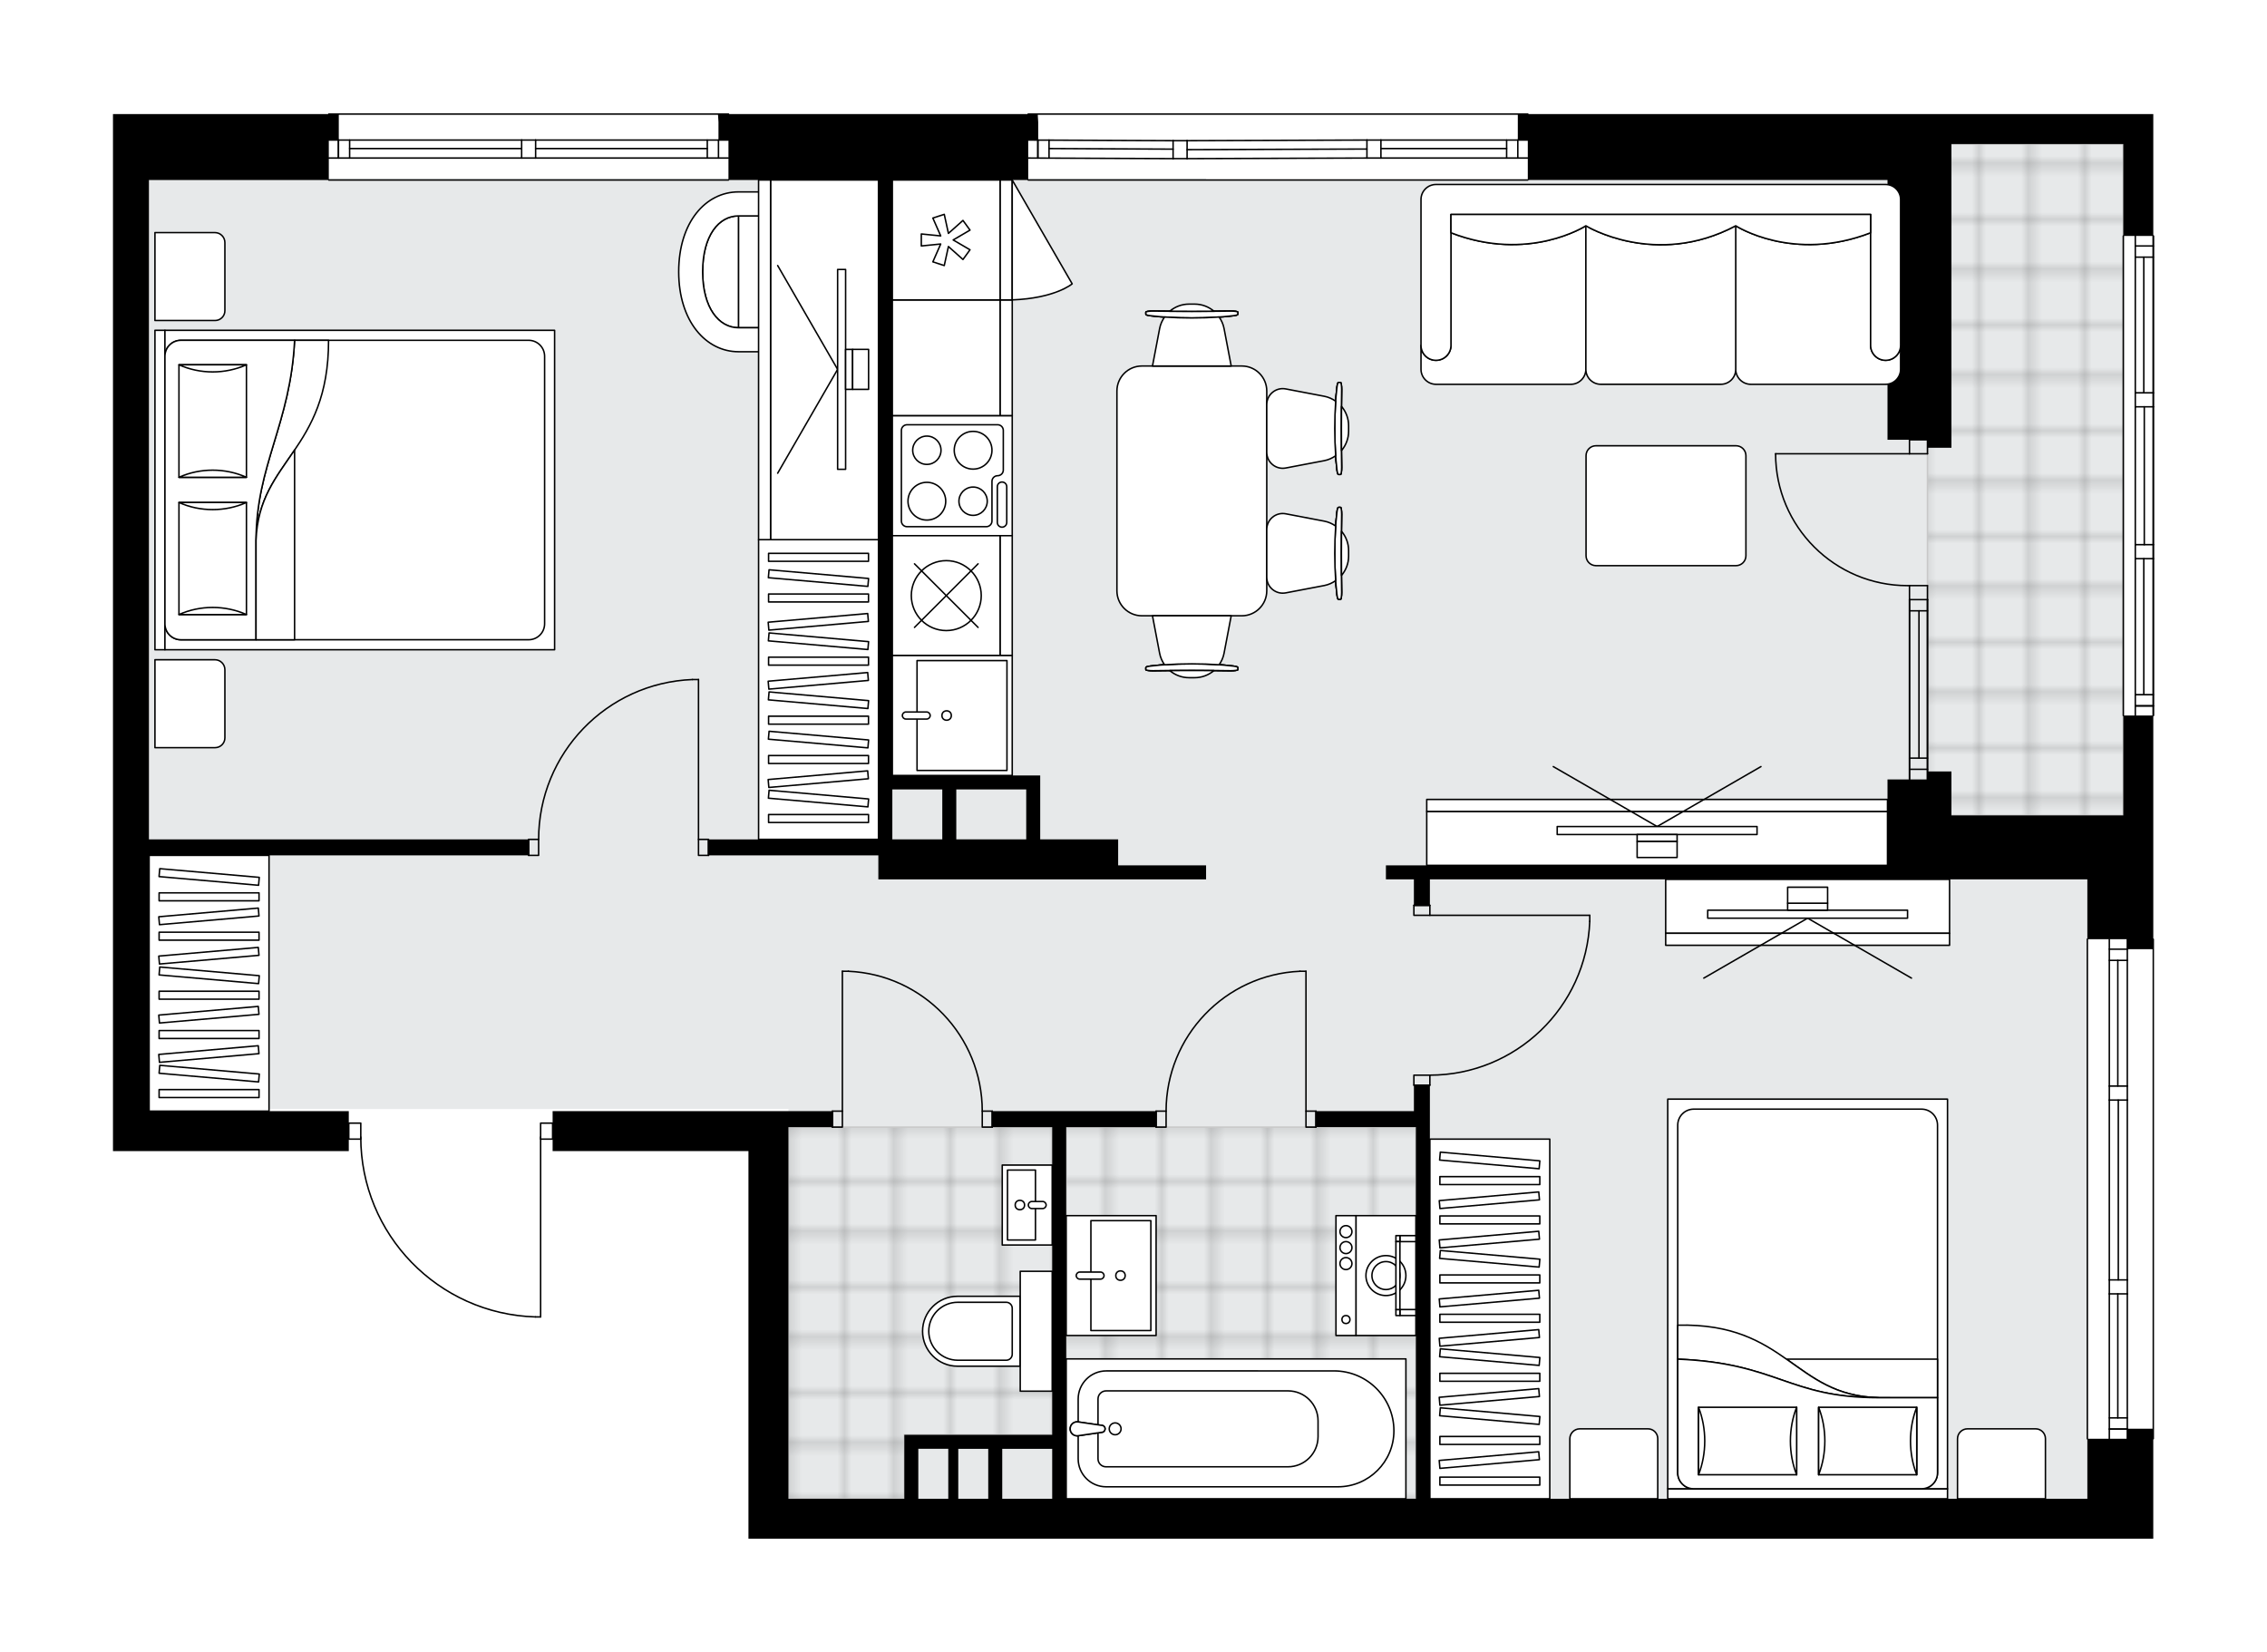 <svg xmlns="http://www.w3.org/2000/svg" xmlns:xlink="http://www.w3.org/1999/xlink" height="1457.65px" id="Layer_1" style="enable-background:new 0 0 2000 1457.65;" version="1.1" viewBox="0 0 2000 1457.65" width="2000px" x="0px" y="0px" xml:space="preserve">
<style type="text/css">
	.st0{fill:none;}
	.st1{opacity:0.25;fill:none;stroke:#070606;stroke-width:0.4;stroke-miterlimit:10;}
	.st2{fill:#FFFFFF;}
	.st3{fill:#E7E9EA;}
	.st4{fill:url(#SVGID_1_);stroke:#C8C8C8;stroke-width:1.3;stroke-miterlimit:10;}
	
		.st5{fill:url(#SVGID_00000151534898304738095960000010035778370172516764_);stroke:#C8C8C8;stroke-width:1.3;stroke-miterlimit:10;}
	
		.st6{fill:url(#SVGID_00000115514619232144875640000002473269477299847853_);stroke:#C8C8C8;stroke-width:1.3;stroke-miterlimit:10;}
	.st7{fill:none;stroke:#000000;stroke-width:1.3;stroke-linecap:round;stroke-linejoin:round;stroke-miterlimit:10;}
	.st8{fill:#FFFFFF;stroke:#000000;stroke-width:1.3;stroke-linecap:round;stroke-linejoin:round;stroke-miterlimit:10;}
	.st9{fill:none;stroke:#000000;stroke-width:1.3;stroke-linecap:round;stroke-linejoin:round;}
	.st10{fill:none;stroke:#000000;stroke-width:1.3;stroke-linecap:round;stroke-linejoin:round;stroke-dasharray:9.911,9.911;}
	.st11{fill:none;stroke:#000000;stroke-width:1.3;stroke-linecap:round;stroke-linejoin:round;stroke-dasharray:10.08,10.08;}
	.st12{font-family:'Arial-BoldMT';}
	.st13{font-size:92.402px;}
	.st14{font-size:78.187px;}
	.st15{font-family:'ArialMT';}
	.st16{font-size:40px;}
</style>
<pattern height="14.57" id="New_Pattern_Swatch_2" patternUnits="userSpaceOnUse" style="overflow:visible;" viewBox="7.49 -22.06 14.57 14.57" width="14.57" x="0.26" y="-270.69">
	<g>
		<rect class="st0" height="14.57" width="14.57" x="7.49" y="-22.06" />
		<g>
			<rect class="st1" height="7.29" width="7.29" x="14.77" y="-7.49" />
		</g>
		<g>
			<rect class="st1" height="7.29" width="7.29" x="0.2" y="-7.49" />
		</g>
		<g>
			<rect class="st1" height="7.29" width="7.29" x="22.06" y="-14.77" />
		</g>
		<g>
			<rect class="st1" height="7.29" width="7.29" x="7.49" y="-14.77" />
			<rect class="st1" height="7.29" width="7.29" x="14.77" y="-22.06" />
		</g>
		<g>
			<rect class="st1" height="7.29" width="7.29" x="0.2" y="-22.06" />
		</g>
		<g>
			<rect class="st1" height="7.29" width="7.29" x="22.06" y="-29.35" />
		</g>
		<g>
			<rect class="st1" height="7.29" width="7.29" x="7.49" y="-29.35" />
		</g>
	</g>
</pattern>
<path class="st2" d="M1900.33,208.19v138.39v12.34v121.65v12.34v138.39c0,0.36-0.29,0.65-0.65,0.65c0,0,0,0,0,0  v87.5v108.57c0,0,0,0,0,0c0.36,0,0.65,0.29,0.65,0.65v440.74c0,0.36-0.29,0.65-0.65,0.65c0,0,0,0,0,0v87.58h-7.05h-15.87H1665.2  h-405.48H660.3v-35.26v-15.87v-158.67v-132.22H487.53v-9.93c0,0,0,0,0,0h-9.93v156.24c0,0.36-0.29,0.65-0.65,0.65h-4.62c0,0,0,0,0,0  c-0.01,0-0.01,0-0.02,0c-41.67-1.23-80.61-18.38-109.65-48.29c-28.47-29.33-44.39-67.81-45-108.59h-9.96v9.93h-176.3H99.67V610.15  V123.57V107.7v-7.05h189.75c0-0.36,0.29-0.65,0.65-0.65h352.6c0.36,0,0.65,0.29,0.65,0.65h263.15c0-0.36,0.29-0.65,0.65-0.65h440.74  c0.36,0,0.65,0.29,0.65,0.65h373.1h151.62h26.44v106.89c0,0,0,0,0,0C1900.03,207.54,1900.33,207.83,1900.33,208.19z" id="background" />
<g id="floor">
	<polygon class="st3" points="1873.23,127.09 1665.2,127.09 1665.2,158.83 1064.02,158.83 1064.02,157.34 131.41,157.34    131.41,978.53 695.56,978.53 695.56,1322.39 1841.5,1322.39 1841.5,719.45 1873.23,719.45  " />
	<pattern id="SVGID_1_" patternTransform="matrix(6.219 0 0 6.219 37357.945 28519.303)" xlink:href="#New_Pattern_Swatch_2">
	</pattern>
	<polygon class="st4" points="928.27,994.48 871.86,994.48 829.55,994.48 695.56,994.48 695.56,1322.39 797.81,1322.39    797.81,1265.98 928.27,1265.98  " />
	
		<pattern id="SVGID_00000006680710912132221990000001349110535385792164_" patternTransform="matrix(6.219 0 0 6.219 37357.945 28519.303)" xlink:href="#New_Pattern_Swatch_2">
	</pattern>
	
		<rect height="327.91" style="fill:url(#SVGID_00000006680710912132221990000001349110535385792164_);stroke:#C8C8C8;stroke-width:1.3;stroke-miterlimit:10;" width="308.52" x="940.62" y="994.48" />
	
		<pattern id="SVGID_00000006666422313072103130000012164021633810836918_" patternTransform="matrix(6.219 0 0 6.219 37332.656 28509.967)" xlink:href="#New_Pattern_Swatch_2">
	</pattern>
	
		<rect height="592.36" style="fill:url(#SVGID_00000006666422313072103130000012164021633810836918_);stroke:#C8C8C8;stroke-width:1.3;stroke-miterlimit:10;" width="172.77" x="1700.46" y="127.09" />
	<g id="LINE_00000011741759108446717750000002325536229624151446_">
		<line class="st7" x1="1684.59" x2="1684.59" y1="529.05" y2="687.72" />
	</g>
	<g id="LINE_00000007398213861141305150000001951439667413800592_">
		<line class="st7" x1="1700.46" x2="1700.46" y1="529.05" y2="687.72" />
	</g>
	<g id="LINE_00000098191782431920504090000018443629585552810889_">
		<line class="st7" x1="1692.96" x2="1692.96" y1="538.93" y2="668.91" />
	</g>
	<g id="LINE_00000027600607067726661660000007260626693303832493_">
		<line class="st7" x1="1684.59" x2="1700.46" y1="678.78" y2="678.78" />
	</g>
	<g id="LINE_00000085968987007228615850000001922310906316979380_">
		<line class="st7" x1="1684.59" x2="1700.46" y1="538.93" y2="538.93" />
	</g>
	<g id="LINE_00000013167689297730078480000006932575064173012915_">
		<line class="st7" x1="1684.59" x2="1684.59" y1="529.05" y2="687.72" />
	</g>
	<g id="LINE_00000117641123132648303420000001711385021775152041_">
		<line class="st7" x1="1700.46" x2="1700.46" y1="687.72" y2="529.05" />
	</g>
	<g id="LINE_00000014594155460720347430000002026852424391767696_">
		<line class="st7" x1="1684.58" x2="1700.45" y1="668.91" y2="668.91" />
	</g>
	<g id="LINE_00000176761939606417149680000013098186115637181626_">
		<line class="st7" x1="1684.59" x2="1700.46" y1="529.05" y2="529.05" />
	</g>
	<g id="LINE_00000045593083253322135620000007583739600564714934_">
		<line class="st7" x1="1841.5" x2="1841.5" y1="1269.42" y2="828.68" />
	</g>
	<g id="LINE_00000023253974795355959860000001104877853591744642_">
		<line class="st7" x1="1860.89" x2="1876.76" y1="1260.92" y2="1260.92" />
	</g>
	<g id="LINE_00000121975651811675231130000016098640525706708625_">
		<line class="st7" x1="1860.89" x2="1876.76" y1="837.49" y2="837.49" />
	</g>
	<g id="LINE_00000039814159578102124300000010478539647823491004_">
		<line class="st7" x1="1868.38" x2="1868.38" y1="1141.61" y2="1251.05" />
	</g>
	<g id="LINE_00000146458869019111372150000015295697123149367447_">
		<line class="st7" x1="1868.38" x2="1868.38" y1="847.37" y2="958.26" />
	</g>
	<g id="LINE_00000183238671393255288530000009888827358309735575_">
		<line class="st7" x1="1876.76" x2="1860.89" y1="847.37" y2="847.37" />
	</g>
	<g id="LINE_00000080892659261683599270000003271013409669658760_">
		<line class="st7" x1="1860.89" x2="1876.76" y1="1260.92" y2="1260.92" />
	</g>
	<g id="LINE_00000001659087680048455460000006048338465879134093_">
		<line class="st7" x1="1876.76" x2="1860.89" y1="1251.05" y2="1251.05" />
	</g>
	<g id="LINE_00000183928632374032669390000014584633018246276022_">
		<line class="st7" x1="1860.89" x2="1876.76" y1="1129.27" y2="1129.27" />
	</g>
	<g id="LINE_00000094619581955867093640000016077955386671969441_">
		<line class="st7" x1="1876.76" x2="1876.76" y1="1129.27" y2="1141.61" />
	</g>
	<g id="LINE_00000018236428229160907750000013302737300288349625_">
		<line class="st7" x1="1876.76" x2="1860.89" y1="1141.61" y2="1141.61" />
	</g>
	<g id="LINE_00000101819489685676198450000010676847937115652533_">
		<line class="st7" x1="1860.89" x2="1860.89" y1="1141.61" y2="1129.27" />
	</g>
	<g id="LINE_00000154385660533589842360000009513138647227028621_">
		<line class="st7" x1="1899.68" x2="1899.68" y1="828.68" y2="1269.42" />
	</g>
	<g id="LINE_00000119836522234937826770000017592545050850664590_">
		<line class="st7" x1="1860.89" x2="1876.76" y1="958.26" y2="958.26" />
	</g>
	<g id="LINE_00000018926934399497282700000015328989492660130966_">
		<line class="st7" x1="1876.76" x2="1876.76" y1="958.26" y2="970.6" />
	</g>
	<g id="LINE_00000176001651549739938460000007617909667356360350_">
		<line class="st7" x1="1876.76" x2="1860.89" y1="970.6" y2="970.6" />
	</g>
	<g id="LINE_00000025442036756174650810000006859183662407341447_">
		<line class="st7" x1="1860.89" x2="1860.89" y1="970.6" y2="958.26" />
	</g>
	<g id="LINE_00000011710982538145719970000010008181940507044224_">
		<line class="st7" x1="1868.82" x2="1868.82" y1="970.6" y2="1129.27" />
	</g>
	<g id="LWPOLYLINE_00000032635855952000518600000017613705606210504595_">
		<line class="st7" x1="1860.89" x2="1860.89" y1="958.26" y2="828.68" />
	</g>
	<g id="LWPOLYLINE_00000181776338214837551900000010069340162850909834_">
		<line class="st7" x1="1860.89" x2="1860.89" y1="970.6" y2="1129.27" />
	</g>
	<g id="LWPOLYLINE_00000109712852059464254520000011611722152582121889_">
		<line class="st7" x1="1860.89" x2="1860.89" y1="1141.61" y2="1269.42" />
	</g>
	<g id="LWPOLYLINE_00000168803234033723935670000017251995221975190710_">
		<line class="st7" x1="1876.76" x2="1876.76" y1="958.26" y2="828.68" />
	</g>
	<g id="LWPOLYLINE_00000141421329213816348280000015929437137554913976_">
		<line class="st7" x1="1876.76" x2="1876.76" y1="970.6" y2="1129.27" />
	</g>
	<g id="LWPOLYLINE_00000111190778233556861710000005020419787193627307_">
		<line class="st7" x1="1876.76" x2="1876.76" y1="1141.61" y2="1269.42" />
	</g>
	<g id="LINE_00000049937734503415783220000005359491632559186839_">
		<line class="st7" x1="1873.23" x2="1873.23" y1="631.31" y2="208.19" />
	</g>
	<g id="LINE_00000127765553463518401450000004450196564930101172_">
		<line class="st7" x1="1883.81" x2="1899.68" y1="622.81" y2="622.81" />
	</g>
	<g id="LINE_00000072279144363294057470000014979673543727062188_">
		<line class="st7" x1="1883.81" x2="1899.68" y1="217.01" y2="217.01" />
	</g>
	<g id="LINE_00000039119076915962823770000008934431931264250777_">
		<line class="st7" x1="1891.3" x2="1891.3" y1="492.91" y2="612.93" />
	</g>
	<g id="LINE_00000044169043506231771380000003331727420734432646_">
		<line class="st7" x1="1891.3" x2="1891.3" y1="226.88" y2="346.59" />
	</g>
	<g id="LINE_00000166641653649109655150000000672959060678593724_">
		<line class="st7" x1="1899.68" x2="1883.81" y1="226.88" y2="226.88" />
	</g>
	<g id="LINE_00000164474982515258126010000000333565611180462216_">
		<line class="st7" x1="1883.81" x2="1899.68" y1="622.81" y2="622.81" />
	</g>
	<g id="LINE_00000068640087565661118740000003046695746763952054_">
		<line class="st7" x1="1899.68" x2="1883.81" y1="612.93" y2="612.93" />
	</g>
	<g id="LINE_00000056407416828633037000000011027293345063337358_">
		<line class="st7" x1="1883.81" x2="1899.68" y1="480.57" y2="480.57" />
	</g>
	<g id="LINE_00000120537931178571455390000018159401475020363416_">
		<line class="st7" x1="1899.68" x2="1899.68" y1="480.57" y2="492.91" />
	</g>
	<g id="LINE_00000070803404647813962350000010942019870258731690_">
		<line class="st7" x1="1899.68" x2="1883.81" y1="492.91" y2="492.91" />
	</g>
	<g id="LINE_00000136412973120662529260000012883381152048590228_">
		<line class="st7" x1="1883.81" x2="1883.81" y1="492.91" y2="480.57" />
	</g>
	<g id="LINE_00000119085542318985395130000000789235410716269471_">
		<line class="st7" x1="1899.68" x2="1899.68" y1="208.19" y2="631.31" />
	</g>
	<g id="LINE_00000114049634853319253480000002958944742699693485_">
		<line class="st7" x1="1883.81" x2="1899.68" y1="346.59" y2="346.59" />
	</g>
	<g id="LINE_00000082346447240503561280000010483849779193586101_">
		<line class="st7" x1="1899.68" x2="1899.68" y1="346.59" y2="358.93" />
	</g>
	<g id="LINE_00000064334915483471399230000009246651686502898613_">
		<line class="st7" x1="1899.68" x2="1883.81" y1="358.93" y2="358.93" />
	</g>
	<g id="LINE_00000055686276514421736750000004525527273036957076_">
		<line class="st7" x1="1883.81" x2="1883.81" y1="358.93" y2="346.59" />
	</g>
	<g id="LINE_00000060744697953665779230000000864809675095528072_">
		<line class="st7" x1="1891.74" x2="1891.74" y1="358.93" y2="480.57" />
	</g>
	<g id="LWPOLYLINE_00000120537114943046382810000009278629007601375643_">
		<line class="st7" x1="1883.81" x2="1883.81" y1="346.59" y2="208.19" />
	</g>
	<g id="LWPOLYLINE_00000058586137378566672530000013818396249704594844_">
		<line class="st7" x1="1883.81" x2="1883.81" y1="358.93" y2="480.57" />
	</g>
	<g id="LWPOLYLINE_00000056398762763142593740000003378178405357222575_">
		<line class="st7" x1="1883.81" x2="1883.81" y1="492.91" y2="631.31" />
	</g>
	<g id="LWPOLYLINE_00000135685659985059188780000011609886763199499419_">
		<line class="st7" x1="1899.68" x2="1899.68" y1="346.59" y2="208.19" />
	</g>
	<g id="LWPOLYLINE_00000093885059438664264340000007318501281063951542_">
		<line class="st7" x1="1899.68" x2="1899.68" y1="358.93" y2="480.57" />
	</g>
	<g id="LWPOLYLINE_00000017486102242862321090000010273700624602978734_">
		<line class="st7" x1="1899.68" x2="1899.68" y1="492.91" y2="631.31" />
	</g>
	<g id="LINE_00000065041873331224794060000009617780039445232571_">
		<line class="st7" x1="907.12" x2="1347.86" y1="100.65" y2="100.65" />
	</g>
	<g id="LINE_00000132063842340171710020000011028282387937477269_">
		<line class="st7" x1="915.62" x2="915.62" y1="123.57" y2="139.44" />
	</g>
	<g id="LINE_00000021079568097654658180000008273607805464377236_">
		<line class="st7" x1="1339.05" x2="1339.05" y1="123.57" y2="139.44" />
	</g>
	<g id="LINE_00000116926666035043184630000000077888795556099479_">
		<line class="st7" x1="1034.93" x2="925.49" y1="131.59" y2="131.06" />
	</g>
	<g id="LINE_00000047760663622212891760000004211178939260529850_">
		<line class="st7" x1="1329.18" x2="1218.28" y1="131.06" y2="131.06" />
	</g>
	<g id="LINE_00000101788066667044246610000014596901951681347001_">
		<line class="st7" x1="1329.18" x2="1329.18" y1="139.44" y2="123.57" />
	</g>
	<g id="LINE_00000138565797322472125730000001927606559780129155_">
		<line class="st7" x1="915.62" x2="915.62" y1="123.57" y2="139.44" />
	</g>
	<g id="LINE_00000098191363321818888920000014111060047038744495_">
		<line class="st7" x1="925.49" x2="925.49" y1="139.44" y2="123.57" />
	</g>
	<g id="LINE_00000100381279468277884770000008179500535352767876_">
		<line class="st7" x1="1047.28" x2="1047.28" y1="124.1" y2="139.96" />
	</g>
	<g id="LINE_00000091725096205371952810000000313751861084555404_">
		<line class="st7" x1="1047.28" x2="1034.93" y1="139.96" y2="139.96" />
	</g>
	<g id="LINE_00000098904372756524092470000000304917492317056411_">
		<line class="st7" x1="1034.93" x2="1034.93" y1="139.96" y2="124.1" />
	</g>
	<g id="LINE_00000002381449880567892140000010804840422351202960_">
		<line class="st7" x1="1034.93" x2="1047.28" y1="124.1" y2="124.1" />
	</g>
	<g id="LINE_00000170986084849287269030000013696614464141465786_">
		<line class="st7" x1="1347.86" x2="907.12" y1="158.83" y2="158.83" />
	</g>
	<g id="LINE_00000051362184901979728260000011769400388889495722_">
		<line class="st7" x1="1218.28" x2="1218.28" y1="123.57" y2="139.44" />
	</g>
	<g id="LINE_00000152944860237461735070000010564392319736178819_">
		<line class="st7" x1="1218.28" x2="1205.94" y1="139.44" y2="139.44" />
	</g>
	<g id="LINE_00000076563323392373040060000015728715292422598326_">
		<line class="st7" x1="1205.94" x2="1205.94" y1="139.44" y2="123.57" />
	</g>
	<g id="LINE_00000097489445683895393440000011772842435743388801_">
		<line class="st7" x1="1205.94" x2="1218.28" y1="123.57" y2="123.57" />
	</g>
	<g id="LINE_00000109734918954294121620000001920335177583439507_">
		<line class="st7" x1="1205.94" x2="1047.28" y1="131.5" y2="132.03" />
	</g>
	<g id="LWPOLYLINE_00000001642914196464493100000005444046601175893678_">
		<line class="st7" x1="1218.28" x2="1347.86" y1="123.57" y2="123.57" />
	</g>
	<g id="LWPOLYLINE_00000145052936308867732500000003910895054016542617_">
		<line class="st7" x1="1205.94" x2="1047.28" y1="123.57" y2="124.1" />
	</g>
	<g id="LWPOLYLINE_00000175305280180838948480000007899592813064048057_">
		<line class="st7" x1="1034.93" x2="907.12" y1="124.1" y2="123.57" />
	</g>
	<g id="LWPOLYLINE_00000124865737265213306110000016428002235552637367_">
		<line class="st7" x1="1218.28" x2="1347.86" y1="139.44" y2="139.44" />
	</g>
	<g id="LWPOLYLINE_00000021106536686298655180000007917178884695632520_">
		<line class="st7" x1="1205.94" x2="1047.28" y1="139.44" y2="139.96" />
	</g>
	<g id="LWPOLYLINE_00000038384281241529422880000001173505571966066089_">
		<line class="st7" x1="1034.93" x2="907.12" y1="139.96" y2="139.44" />
	</g>
	<g id="LINE_00000084531943207930412180000005182330330377550981_">
		<line class="st7" x1="290.08" x2="642.67" y1="100.65" y2="100.65" />
	</g>
	<g id="LINE_00000003803907301569401420000015994825677252225437_">
		<line class="st7" x1="642.67" x2="472.54" y1="139.44" y2="139.44" />
	</g>
	<g id="LINE_00000052800739098956653480000001167250720841522073_">
		<line class="st7" x1="460.2" x2="290.08" y1="139.44" y2="139.44" />
	</g>
	<g id="LINE_00000141433255073103945640000015803888319666690231_">
		<line class="st7" x1="298.58" x2="298.58" y1="123.57" y2="139.44" />
	</g>
	<g id="LINE_00000136413350455772456130000005984090628177690030_">
		<line class="st7" x1="633.86" x2="633.86" y1="123.57" y2="139.44" />
	</g>
	<g id="LINE_00000130648063547219103360000002913141319616644285_">
		<line class="st7" x1="642.67" x2="472.54" y1="123.57" y2="123.57" />
	</g>
	<g id="LINE_00000005975712905180107510000008816108230114627768_">
		<line class="st7" x1="460.2" x2="290.08" y1="123.57" y2="123.57" />
	</g>
	<g id="LINE_00000151523878229955513260000003273802547157878427_">
		<line class="st7" x1="460.2" x2="308.45" y1="131.06" y2="131.06" />
	</g>
	<g id="LINE_00000020374997177679572580000014886606057456695427_">
		<line class="st7" x1="623.98" x2="472.54" y1="131.06" y2="131.06" />
	</g>
	<g id="LINE_00000126291509349657742070000016582110246585573260_">
		<line class="st7" x1="623.98" x2="623.98" y1="139.44" y2="123.57" />
	</g>
	<g id="LINE_00000062913868211963783860000000660924608813014964_">
		<line class="st7" x1="298.58" x2="298.58" y1="123.57" y2="139.44" />
	</g>
	<g id="LINE_00000076593842082728791680000004857613115586697648_">
		<line class="st7" x1="308.45" x2="308.45" y1="139.44" y2="123.57" />
	</g>
	<g id="LINE_00000109734196233112539130000004793970196199215793_">
		<line class="st7" x1="472.54" x2="472.54" y1="123.57" y2="139.44" />
	</g>
	<g id="LINE_00000065055622987894966440000011344928269285338284_">
		<line class="st7" x1="472.54" x2="460.2" y1="139.44" y2="139.44" />
	</g>
	<g id="LINE_00000044864619492124757690000003992592677080031878_">
		<line class="st7" x1="460.2" x2="460.2" y1="139.44" y2="123.57" />
	</g>
	<g id="LINE_00000093889056240419768920000002320940792639434641_">
		<line class="st7" x1="460.2" x2="472.54" y1="123.57" y2="123.57" />
	</g>
	<g id="LINE_00000006683843261528542600000003987862547662717581_">
		<line class="st7" x1="642.67" x2="290.08" y1="158.83" y2="158.83" />
	</g>
	<g>
		<path d="M1876.76,1260.61v8.81h-35.26v52.97h-176.3h-403.72V988.08v-7.71v-22.92h-14.1v22.92h1.76l0,0h-1.76h-86.39v14.1h88.15    v327.91H940.62v-56.42v-35.26V994.48h79.33v-14.1H875.39v14.1h52.89v236.24v35.26H797.81v12.34v44.07H695.56v-15.87v-158.67    V994.48h38.79v-6.4v-7.71h-38.79H660.3H487.53v35.26H660.3v132.22v158.67v15.87v35.26h599.41h405.48h211.56h15.87h7.05v-97.05    h-7.05H1876.76z M810.15,1322.39v-22.78v-21.29h26.44v44.07H810.15z M845.41,1322.39v-44.07h26.44v44.07H845.41z M884.2,1322.39    v-44.07h44.07v44.07H884.2z" />
		<polygon points="131.41,610.15 131.41,158.83 290.08,158.83 290.08,157.34 290.08,123.57 298.89,123.57 298.89,107.7     298.89,100.65 99.67,100.65 99.67,107.7 99.67,123.57 99.67,610.15 99.67,1015.64 131.41,1015.64 307.71,1015.64 307.71,988.08     307.71,980.38 131.41,980.38 131.41,754.71 466.37,754.71 466.37,740.61 131.41,740.61   " />
		<polygon points="1873.23,719.46 1721.61,719.46 1721.61,680.67 1700.46,680.67 1700.46,687.72 1665.2,687.72 1665.2,740.61     1665.2,763.53 1222.69,763.53 1222.69,775.87 1247.37,775.87 1247.37,798.79 1261.48,798.79 1261.48,775.87 1665.2,775.87     1841.5,775.87 1841.5,828.68 1876.76,828.68 1876.76,837.49 1892.62,837.49 1899.68,837.49 1899.68,719.46 1899.68,631.31     1873.23,631.31   " />
		<polygon points="1873.23,100.65 1721.61,100.65 1339.05,100.65 1339.05,107.7 1339.05,123.57 1347.86,123.57 1347.86,158.83     1541.79,158.83 1665.2,158.83 1665.2,388.02 1700.46,388.02 1700.46,395.07 1721.61,395.07 1721.61,127.09 1873.23,127.09     1873.23,208.19 1899.68,208.19 1899.68,100.65   " />
		<path d="M774.9,775.87h211.56h45.84h31.73v-12.34h-31.73h-45.84v-22.92H917.7V684.2h-12.34H787.24v-17.63V158.83h119.88v-35.26    h8.81V107.7l-0.44-7.05H633.42l0.44,7.05v15.87h8.81v35.26h105.78h26.44v507.74v17.63v56.42H625.04v14.1H774.9V775.87z     M905.36,696.54v44.07h-61.7v-44.07H905.36z M787.24,696.54h44.07v44.07h-44.07V696.54z" />
	</g>
	<g id="LWPOLYLINE_00000165932218447605211540000012710086312401848744_">
		<rect class="st7" height="14.1" width="8.81" x="734.35" y="980.38" />
	</g>
	<g id="LWPOLYLINE_00000071550879386957979470000006029902637450103474_">
		<rect class="st7" height="14.1" width="8.81" x="866.57" y="980.38" />
	</g>
	<g id="LINE_00000085231156861016696060000007393882264874707365_">
		<line class="st7" x1="734.35" x2="734.35" y1="980.38" y2="994.48" />
	</g>
	<g id="LINE_00000057120544456887039370000012785236331582646148_">
		<line class="st7" x1="875.39" x2="875.39" y1="980.38" y2="994.48" />
	</g>
	<g id="LINE_00000006678559822179450290000000808880019287464376_">
		<line class="st7" x1="743.16" x2="743.16" y1="980.38" y2="856.97" />
	</g>
	<g id="ARC_00000064321862159413287140000002183234173140128155_">
		<path class="st7" d="M748.45,856.97c66.04,2.94,118.08,57.31,118.12,123.41" />
	</g>
	<g id="LINE_00000016041297114335003580000004178988402625113730_">
		<line class="st7" x1="743.16" x2="748.45" y1="856.97" y2="856.97" />
	</g>
	<g id="LWPOLYLINE_00000026139973189338582830000016907725664637385380_">
		<rect class="st7" height="14.1" width="8.81" x="1152.17" y="980.38" />
	</g>
	<g id="LWPOLYLINE_00000149362077396651856170000006074935522631736746_">
		<rect class="st7" height="14.1" width="8.81" x="1019.95" y="980.38" />
	</g>
	<g id="LINE_00000039846733418862433670000015912088567356905888_">
		<line class="st7" x1="1160.99" x2="1160.99" y1="980.38" y2="994.48" />
	</g>
	<g id="LINE_00000066490779874982937560000004269372378684052144_">
		<line class="st7" x1="1019.95" x2="1019.95" y1="980.38" y2="994.48" />
	</g>
	<g id="LINE_00000072989567955514551680000006440096097591535753_">
		<line class="st7" x1="1152.17" x2="1152.17" y1="980.38" y2="856.97" />
	</g>
	<g id="ARC_00000023999474805728479490000014993496996811587761_">
		<path class="st7" d="M1028.76,980.38c0.04-66.1,52.08-120.47,118.12-123.41" />
	</g>
	<g id="LINE_00000034782559706535558020000013993868972285801886_">
		<line class="st7" x1="1152.17" x2="1146.88" y1="856.97" y2="856.97" />
	</g>
	<g id="LWPOLYLINE_00000137848263511340713630000011504974165409445045_">
		<rect class="st7" height="14.1" width="8.81" x="616.23" y="740.61" />
	</g>
	<g id="LWPOLYLINE_00000077299055034810273590000002946410150560559795_">
		<rect class="st7" height="14.1" width="8.81" x="466.37" y="740.61" />
	</g>
	<g id="LINE_00000088849196167253728480000008913152633685398957_">
		<line class="st7" x1="625.04" x2="625.04" y1="740.61" y2="754.71" />
	</g>
	<g id="LINE_00000026874215344785447010000000010840387158502018_">
		<line class="st7" x1="466.37" x2="466.37" y1="740.61" y2="754.71" />
	</g>
	<g id="LINE_00000105405328469592895390000001550513153507110031_">
		<line class="st7" x1="616.23" x2="616.23" y1="740.61" y2="599.57" />
	</g>
	<g id="LINE_00000023993110489559990170000002022687118611809711_">
		<line class="st7" x1="610.94" x2="616.23" y1="599.57" y2="599.57" />
	</g>
	<g id="ARC_00000003068528800315799100000010538357483895836299_">
		<path class="st7" d="M475.19,740.61c0.04-75.84,59.97-138.1,135.75-141.04" />
	</g>
	<g id="LWPOLYLINE_00000088104578853513270730000006801989935761919640_">
		<rect class="st7" height="8.81" width="14.1" x="1247.37" y="798.79" />
	</g>
	<g id="LWPOLYLINE_00000142856245738032189260000014818181826658488508_">
		<rect class="st7" height="8.81" width="14.1" x="1247.37" y="948.64" />
	</g>
	<g id="LINE_00000005242406735071658660000013919675866025720485_">
		<line class="st7" x1="1261.48" x2="1247.37" y1="798.79" y2="798.79" />
	</g>
	<g id="LINE_00000036958429090254073940000011324515385716055936_">
		<line class="st7" x1="1261.48" x2="1247.37" y1="957.46" y2="957.46" />
	</g>
	<g id="LINE_00000095320539516205938750000000832497078425162390_">
		<line class="st7" x1="1261.48" x2="1402.52" y1="807.6" y2="807.6" />
	</g>
	<g id="LINE_00000052076264935054815110000011378534979646273185_">
		<line class="st7" x1="1402.52" x2="1402.52" y1="812.89" y2="807.6" />
	</g>
	<g id="ARC_00000037666303609352152740000011477062837567235227_">
		<path class="st7" d="M1402.52,812.89c-2.94,75.78-65.2,135.71-141.04,135.75" />
	</g>
	<g id="LWPOLYLINE_00000157996138185565339550000009722092413902146237_">
		<rect class="st7" height="14.1" width="10.58" x="307.71" y="990.95" />
	</g>
	<g id="LWPOLYLINE_00000043415010432161258660000011274376765470868610_">
		<rect class="st7" height="14.1" width="10.58" x="476.95" y="990.95" />
	</g>
	<g id="LWPOLYLINE_00000170243996782069577610000012212008408218093481_">
		<path class="st7" d="M472.33,1161.95c-85.8-2.54-154.04-72.83-154.05-158.67" />
	</g>
	<g id="LINE_00000179616690321858256100000011963064846729577107_">
		<line class="st7" x1="476.95" x2="476.95" y1="1003.28" y2="1161.95" />
	</g>
	<g id="LINE_00000134968991862720860450000013369372666351208591_">
		<line class="st7" x1="476.95" x2="472.33" y1="1161.95" y2="1161.95" />
	</g>
	<g id="ARC_00000043448177852926903110000013188093767794359721_">
		<path class="st7" d="M1684.59,516.71c-0.58,0.01-1.15,0.01-1.73,0.01c-64.27,0.01-116.38-52.1-116.39-116.37" />
	</g>
	<g id="LINE_00000030483391118918980210000001791453410535536314_">
		<line class="st7" x1="1684.59" x2="1566.47" y1="400.36" y2="400.36" />
	</g>
	<g id="LINE_00000100361021717103317980000006939795571775537069_">
		<line class="st7" x1="1684.59" x2="1684.59" y1="529.05" y2="516.71" />
	</g>
	<g id="LINE_00000100352057833539352620000017163678025550325394_">
		<line class="st7" x1="1684.59" x2="1700.46" y1="516.71" y2="516.71" />
	</g>
	<g id="LINE_00000168808292390552750470000008257231716687065781_">
		<line class="st7" x1="1700.46" x2="1700.46" y1="516.71" y2="529.05" />
	</g>
	<g id="LINE_00000060746614941099155340000007593461064772349875_">
		<line class="st7" x1="1700.46" x2="1700.46" y1="388.02" y2="400.36" />
	</g>
	<g id="LINE_00000022555981905884115490000007625684755057549697_">
		<line class="st7" x1="1700.46" x2="1684.59" y1="400.36" y2="400.36" />
	</g>
	<g id="LINE_00000119796879337314984570000011890291323654465184_">
		<line class="st7" x1="1684.59" x2="1684.59" y1="400.36" y2="388.02" />
	</g>
	<g id="LINE_00000066501572183770570740000002936803111319632063_">
		<line class="st7" x1="1700.46" x2="1684.59" y1="388.02" y2="388.02" />
	</g>
</g>
<g id="mebel">
	<g>
		<g>
			
				<rect class="st8" height="47.6" transform="matrix(-1 -1.751232e-10 1.751232e-10 -1 3189.462 1599.341)" width="250.45" x="1469.51" y="775.87" />
			
				<rect class="st8" height="10.58" transform="matrix(-1 -1.656014e-10 1.656014e-10 -1 3189.462 1657.52)" width="250.45" x="1469.51" y="823.47" />
		</g>
		<g>
			<g>
				<g id="LINE_00000165201484334311137660000006308975501963532467_">
					<line class="st8" x1="1594.73" x2="1686.34" y1="810.13" y2="863.02" />
				</g>
				<g id="LINE_00000127736849934152957660000000419905587006990473_">
					<line class="st8" x1="1594.73" x2="1503.12" y1="810.13" y2="863.02" />
				</g>
			</g>
			
				<rect class="st8" height="176.3" transform="matrix(8.976470e-11 -1 1 8.976470e-11 788.124 2401.338)" width="7.05" x="1591.21" y="718.46" />
			
				<rect class="st8" height="35.26" transform="matrix(-8.784813e-11 1 -1 -8.784813e-11 2394.727 -794.735)" width="6.17" x="1591.65" y="782.37" />
			
				<rect class="st8" height="35.26" transform="matrix(8.989260e-11 -1 1 8.989260e-11 804.872 2384.59)" width="14.1" x="1587.68" y="772.23" />
		</g>
	</g>
	<g>
		<g>
			<rect class="st8" height="47.6" width="406.49" x="1258.71" y="715.93" />
			<rect class="st8" height="10.58" width="406.49" x="1258.71" y="705.35" />
		</g>
		<g>
			<g>
				<g id="LINE_00000082356310664862233550000013001092419011882930_">
					<line class="st8" x1="1461.95" x2="1370.35" y1="729.27" y2="676.38" />
				</g>
				<g id="LINE_00000169557189583576225040000001455211371714287750_">
					<line class="st8" x1="1461.95" x2="1553.56" y1="729.27" y2="676.38" />
				</g>
			</g>
			
				<rect class="st8" height="176.3" transform="matrix(-1.797861e-10 1 -1 -1.797861e-10 2194.744 -729.162)" width="7.05" x="1458.43" y="644.64" />
			
				<rect class="st8" height="35.26" transform="matrix(1.774652e-10 -1 1 1.774652e-10 722.551 2201.355)" width="6.17" x="1458.87" y="721.77" />
			
				<rect class="st8" height="35.26" transform="matrix(-1.797861e-10 1 -1 -1.797861e-10 2211.492 -712.413)" width="14.1" x="1454.9" y="731.91" />
		</g>
	</g>
	<g>
		<path class="st8" d="M1280.08,304.7L1280.08,304.7c0,7.3-5.92,13.22-13.22,13.22l0,0c-7.3,0-13.22-5.92-13.22-13.22l0,0v21.11    c0,7.33,5.94,13.27,13.27,13.27h118.89c7.31,0,13.29-5.98,13.29-13.29l0-126.58c0,0-50.51,32.77-119,6.16V304.7z" />
		<path class="st8" d="M1650.31,304.7L1650.31,304.7c0,7.3,5.92,13.22,13.22,13.22l0,0c7.3,0,13.22-5.92,13.22-13.22l0,0v21.11    c0,7.33-5.94,13.27-13.27,13.27h-118.89c-7.31,0-13.29-5.98-13.29-13.29l0-126.58c0,0,50.51,32.77,119,6.16V304.7z" />
		<path class="st8" d="M1676.75,176v128.7c0,7.3-5.92,13.22-13.22,13.22l0,0c-7.3,0-13.22-5.92-13.22-13.22V189.22h-370.23V304.7    c0,7.3-5.92,13.22-13.22,13.22l0,0c-7.3,0-13.22-5.92-13.22-13.22V176c0-7.3,5.92-13.22,13.22-13.22h396.67    C1670.8,162.78,1676.75,168.73,1676.75,176z" />
		<path class="st8" d="M1531.31,199.21v126.7c0,7.27-5.89,13.16-13.16,13.16h-105.9c-7.27,0-13.16-5.89-13.16-13.16v-126.7    C1399.08,199.21,1460.36,236.87,1531.31,199.21z" />
		<g>
			<path class="st8" d="M1280.08,205.37c68.49,26.61,119-6.16,119-6.16h0c0,0,61.27,37.66,132.22,0h0c0,0,50.51,32.77,119,6.16     v-16.15h-370.23L1280.08,205.37z" />
		</g>
	</g>
	<path class="st8" d="M1540.29,402.04v88.3c0,4.83-3.91,8.74-8.74,8.74h-123.56c-4.83,0-8.74-3.91-8.74-8.74v-88.3   c0-4.83,3.91-8.74,8.74-8.74h123.56C1536.38,393.3,1540.29,397.22,1540.29,402.04z" />
	<g>
		<path class="st8" d="M985.38,521.28v-176.3c0-12.17,9.87-22.04,22.04-22.04h88.1c12.17,0,22.04,9.87,22.04,22.04v176.3    c0,12.17-9.87,22.04-22.04,22.04h-88.1C995.25,543.32,985.38,533.45,985.38,521.28z" />
		<g>
			<g id="LINE_00000072257374575871890600000004783552907077056185_">
				<path class="st8" d="M1179.55,414.7c-2.68-21.34-2.68-51.97,0-73.31c0.31-2.46,0.77-3.89,1.26-3.89h0.12h1.74      c0.53,0,0.95,2.76,0.95,6.17c-0.36,22.86-0.36,45.9,0,68.76c0,3.41-0.43,6.17-0.95,6.17h-1.74h-0.12      C1180.32,418.59,1179.86,417.16,1179.55,414.7z" />
			</g>
			<g id="LINE_00000158707774231012934930000017597045783300919444_">
				<path class="st8" d="M1179.55,414.7c-2.68-21.34-2.68-51.97,0-73.31c0.31-2.46,0.77-3.89,1.26-3.89h0.12h1.74      c0.53,0,0.95,2.76,0.95,6.17c-0.36,22.86-0.36,45.9,0,68.76c0,3.41-0.43,6.17-0.95,6.17h-1.74h-0.12      C1180.32,418.59,1179.86,417.16,1179.55,414.7z" />
			</g>
			<g id="LINE_00000160909810658221377960000001945669116904128934_">
				<path class="st8" d="M1179.55,414.7c-2.68-21.34-2.68-51.97,0-73.31c0.31-2.46,0.77-3.89,1.26-3.89h0.12h1.74      c0.53,0,0.95,2.76,0.95,6.17c-0.36,22.86-0.36,45.9,0,68.76c0,3.41-0.43,6.17-0.95,6.17h-1.74h-0.12      C1180.32,418.59,1179.86,417.16,1179.55,414.7z" />
			</g>
			<path class="st8" d="M1183.51,397.53c3.92-4.64,6.26-10.61,6.26-17.06v-4.86c0-6.45-2.34-12.41-6.26-17.06     C1183.39,371.55,1183.39,384.53,1183.51,397.53z" />
			<path class="st8" d="M1168.28,406.45c3.75-0.71,7.12-2.27,10.09-4.34c-1.08-15.3-1.08-32.83,0-48.13     c-2.97-2.07-6.35-3.63-10.09-4.34l-33.97-6.48c-8.69-1.66-16.75,5-16.75,13.85v42.07c0,8.85,8.06,15.51,16.75,13.85     L1168.28,406.45z" />
		</g>
		<g>
			<g id="LINE_00000031166481815738170830000013583327662555127222_">
				<path class="st8" d="M1179.55,524.88c-2.68-21.34-2.68-51.97,0-73.31c0.31-2.46,0.77-3.89,1.26-3.89h0.12h1.74      c0.53,0,0.95,2.76,0.95,6.17c-0.36,22.86-0.36,45.9,0,68.76c0,3.41-0.43,6.17-0.95,6.17h-1.74h-0.12      C1180.32,528.77,1179.86,527.35,1179.55,524.88z" />
			</g>
			<g id="LINE_00000096749233689306068250000017713998278380054463_">
				<path class="st8" d="M1179.55,524.88c-2.68-21.34-2.68-51.97,0-73.31c0.31-2.46,0.77-3.89,1.26-3.89h0.12h1.74      c0.53,0,0.95,2.76,0.95,6.17c-0.36,22.86-0.36,45.9,0,68.76c0,3.41-0.43,6.17-0.95,6.17h-1.74h-0.12      C1180.32,528.77,1179.86,527.35,1179.55,524.88z" />
			</g>
			<g id="LINE_00000165226260003785233710000000161742305893478333_">
				<path class="st8" d="M1179.55,524.88c-2.68-21.34-2.68-51.97,0-73.31c0.31-2.46,0.77-3.89,1.26-3.89h0.12h1.74      c0.53,0,0.95,2.76,0.95,6.17c-0.36,22.86-0.36,45.9,0,68.76c0,3.41-0.43,6.17-0.95,6.17h-1.74h-0.12      C1180.32,528.77,1179.86,527.35,1179.55,524.88z" />
			</g>
			<path class="st8" d="M1183.51,507.71c3.92-4.64,6.26-10.61,6.26-17.06v-4.86c0-6.45-2.34-12.41-6.26-17.06     C1183.39,481.73,1183.39,494.72,1183.51,507.71z" />
			<path class="st8" d="M1168.28,516.63c3.75-0.71,7.12-2.27,10.09-4.34c-1.08-15.3-1.08-32.83,0-48.13     c-2.97-2.07-6.35-3.63-10.09-4.34l-33.97-6.48c-8.69-1.66-16.75,5-16.75,13.85v42.07c0,8.85,8.06,15.51,16.75,13.85     L1168.28,516.63z" />
		</g>
		<g>
			<g id="LINE_00000142896211225011850290000004125902408752747697_">
				<path class="st8" d="M1088.13,278.54c-21.34,2.68-51.97,2.68-73.31,0c-2.46-0.31-3.89-0.77-3.89-1.26v-0.12v-1.74      c0-0.52,2.76-0.95,6.17-0.95c22.86,0.36,45.9,0.36,68.76,0c3.41,0,6.17,0.43,6.17,0.95v1.74v0.12      C1092.02,277.77,1090.59,278.23,1088.13,278.54z" />
			</g>
			<g id="LINE_00000000922884973466516300000017531050429181477565_">
				<path class="st8" d="M1088.13,278.54c-21.34,2.68-51.97,2.68-73.31,0c-2.46-0.31-3.89-0.77-3.89-1.26v-0.12v-1.74      c0-0.52,2.76-0.95,6.17-0.95c22.86,0.36,45.9,0.36,68.76,0c3.41,0,6.17,0.43,6.17,0.95v1.74v0.12      C1092.02,277.77,1090.59,278.23,1088.13,278.54z" />
			</g>
			<g id="LINE_00000134224166644028272240000014252530182383344057_">
				<path class="st8" d="M1088.13,278.54c-21.34,2.68-51.97,2.68-73.31,0c-2.46-0.31-3.89-0.77-3.89-1.26v-0.12v-1.74      c0-0.52,2.76-0.95,6.17-0.95c22.86,0.36,45.9,0.36,68.76,0c3.41,0,6.17,0.43,6.17,0.95v1.74v0.12      C1092.02,277.77,1090.59,278.23,1088.13,278.54z" />
			</g>
			<path class="st8" d="M1070.96,274.58c-4.64-3.92-10.61-6.26-17.06-6.26h-4.86c-6.45,0-12.41,2.34-17.06,6.26     C1044.98,274.7,1057.97,274.7,1070.96,274.58z" />
			<path class="st8" d="M1086.2,322.95l-6.32-33.14c-0.71-3.75-2.27-7.12-4.34-10.09c-15.3,1.08-32.83,1.08-48.13,0     c-2.07,2.97-3.63,6.35-4.34,10.09l-6.32,33.14H1086.2z" />
		</g>
		<g>
			<g id="LINE_00000072995875064126007990000007021974718653552286_">
				<path class="st8" d="M1014.82,587.72c21.34-2.68,51.97-2.68,73.31,0c2.46,0.31,3.89,0.77,3.89,1.26v0.12v1.74      c0,0.53-2.76,0.95-6.17,0.95c-22.86-0.36-45.9-0.36-68.76,0c-3.41,0-6.17-0.43-6.17-0.95v-1.74v-0.12      C1010.92,588.5,1012.35,588.03,1014.82,587.72z" />
			</g>
			<g id="LINE_00000178177212880528024470000002420749883986594721_">
				<path class="st8" d="M1014.82,587.72c21.34-2.68,51.97-2.68,73.31,0c2.46,0.31,3.89,0.77,3.89,1.26v0.12v1.74      c0,0.53-2.76,0.95-6.17,0.95c-22.86-0.36-45.9-0.36-68.76,0c-3.41,0-6.17-0.43-6.17-0.95v-1.74v-0.12      C1010.92,588.5,1012.35,588.03,1014.82,587.72z" />
			</g>
			<g id="LINE_00000114071233939381005850000010557197398062353564_">
				<path class="st8" d="M1014.82,587.72c21.34-2.68,51.97-2.68,73.31,0c2.46,0.31,3.89,0.77,3.89,1.26v0.12v1.74      c0,0.53-2.76,0.95-6.17,0.95c-22.86-0.36-45.9-0.36-68.76,0c-3.41,0-6.17-0.43-6.17-0.95v-1.74v-0.12      C1010.92,588.5,1012.35,588.03,1014.82,587.72z" />
			</g>
			<path class="st8" d="M1031.99,591.68c4.64,3.92,10.61,6.26,17.06,6.26h4.86c6.45,0,12.41-2.34,17.06-6.26     C1057.97,591.57,1044.98,591.57,1031.99,591.68z" />
			<path class="st8" d="M1016.74,543.32l6.32,33.14c0.71,3.75,2.27,7.12,4.34,10.09c15.3-1.08,32.83-1.08,48.13,0     c2.07-2.97,3.63-6.35,4.34-10.09l6.32-33.14L1016.74,543.32z" />
		</g>
	</g>
	<g>
		<rect class="st8" height="317.34" width="105.78" x="1261.47" y="1005.06" />
		<g>
			<rect class="st8" height="7.01" width="88.15" x="1270.29" y="1038.15" />
			<rect class="st8" height="7.01" width="88.15" x="1270.29" y="1072.86" />
			<rect class="st8" height="7.01" width="88.15" x="1270.29" y="1124.92" />
			<rect class="st8" height="7.01" width="88.15" x="1270.29" y="1159.63" />
			<rect class="st8" height="7.01" width="88.15" x="1270.29" y="1211.7" />
			
				<rect class="st8" height="7.01" transform="matrix(0.996 0.087 -0.087 0.996 94.275 -110.657)" width="88.15" x="1270.29" y="1020.79" />
			
				<rect class="st8" height="7.01" transform="matrix(0.996 0.087 -0.087 0.996 101.838 -110.326)" width="88.15" x="1270.29" y="1107.57" />
			
				<rect class="st8" height="7.01" transform="matrix(0.996 0.087 -0.087 0.996 109.401 -109.996)" width="88.15" x="1270.29" y="1194.35" />
			
				<rect class="st8" height="7.01" transform="matrix(0.996 -0.087 0.087 0.996 -87.297 118.584)" width="88.15" x="1270.29" y="1055.5" />
			
				<rect class="st8" height="7.01" transform="matrix(0.996 -0.087 0.087 0.996 -90.322 118.716)" width="88.15" x="1270.29" y="1090.21" />
			
				<rect class="st8" height="7.01" transform="matrix(0.996 -0.087 0.087 0.996 -94.86 118.914)" width="88.15" x="1270.29" y="1142.28" />
			
				<rect class="st8" height="7.01" transform="matrix(0.996 -0.087 0.087 0.996 -97.885 119.046)" width="88.15" x="1270.29" y="1176.99" />
			
				<rect class="st8" height="7.01" transform="matrix(0.996 0.087 -0.087 0.996 113.939 -109.798)" width="88.15" x="1270.29" y="1246.41" />
			
				<rect class="st8" height="7.01" transform="matrix(0.996 -0.087 0.087 0.996 -102.423 119.245)" width="88.15" x="1270.29" y="1229.06" />
			<rect class="st8" height="7.01" width="88.15" x="1270.29" y="1267.44" />
			<rect class="st8" height="7.01" width="88.15" x="1270.29" y="1303.32" />
			
				<rect class="st8" height="7.01" transform="matrix(0.996 -0.087 0.087 0.996 -107.281 119.457)" width="88.15" x="1270.29" y="1284.79" />
		</g>
	</g>
	<g>
		<rect class="st8" height="225.66" width="105.78" x="131.56" y="754.71" />
		<g>
			<rect class="st8" height="7.01" width="88.15" x="140.37" y="787.8" />
			<rect class="st8" height="7.01" width="88.15" x="140.37" y="822.52" />
			<rect class="st8" height="7.01" width="88.15" x="140.37" y="874.58" />
			<rect class="st8" height="7.01" width="88.15" x="140.37" y="909.29" />
			<rect class="st8" height="7.01" width="88.15" x="140.37" y="961.36" />
			
				<rect class="st8" height="7.01" transform="matrix(0.996 0.087 -0.087 0.996 68.156 -13.131)" width="88.15" x="140.37" y="770.45" />
			
				<rect class="st8" height="7.01" transform="matrix(0.996 0.087 -0.087 0.996 75.719 -12.8)" width="88.15" x="140.37" y="857.23" />
			
				<rect class="st8" height="7.01" transform="matrix(0.996 0.087 -0.087 0.996 83.282 -12.47)" width="88.15" x="140.37" y="944" />
			
				<rect class="st8" height="7.01" transform="matrix(0.996 -0.087 0.087 0.996 -69.778 19.153)" width="88.15" x="140.37" y="805.16" />
			
				<rect class="st8" height="7.01" transform="matrix(0.996 -0.087 0.087 0.996 -72.803 19.285)" width="88.15" x="140.37" y="839.87" />
			
				<rect class="st8" height="7.01" transform="matrix(0.996 -0.087 0.087 0.996 -77.341 19.483)" width="88.15" x="140.37" y="891.94" />
			
				<rect class="st8" height="7.01" transform="matrix(0.996 -0.087 0.087 0.996 -80.366 19.615)" width="88.15" x="140.37" y="926.65" />
		</g>
	</g>
	<g>
		<rect class="st8" height="264.45" width="105.78" x="669.24" y="476.16" />
		<g>
			<rect class="st8" height="7.01" width="88.15" x="678.06" y="718.69" />
			<rect class="st8" height="7.01" width="88.15" x="678.06" y="666.63" />
			<rect class="st8" height="7.01" width="88.15" x="678.06" y="631.92" />
			<rect class="st8" height="7.01" width="88.15" x="678.06" y="579.85" />
			
				<rect class="st8" height="7.01" transform="matrix(0.996 -0.087 0.087 0.996 -57.17 65.554)" width="88.15" x="678.06" y="683.98" />
			
				<rect class="st8" height="7.01" transform="matrix(0.996 -0.087 0.087 0.996 -49.607 65.224)" width="88.15" x="678.06" y="597.21" />
			
				<rect class="st8" height="7.01" transform="matrix(0.996 0.087 -0.087 0.996 64.179 -60.256)" width="88.15" x="678.06" y="701.34" />
			
				<rect class="st8" height="7.01" transform="matrix(0.996 0.087 -0.087 0.996 59.641 -60.454)" width="88.15" x="678.06" y="649.27" />
			
				<rect class="st8" height="7.01" transform="matrix(0.996 0.087 -0.087 0.996 56.616 -60.586)" width="88.15" x="678.06" y="614.56" />
			
				<rect class="st8" height="7.01" transform="matrix(0.996 -0.087 0.087 0.996 -45.069 65.026)" width="88.15" x="678.06" y="545.14" />
			
				<rect class="st8" height="7.01" transform="matrix(0.996 0.087 -0.087 0.996 52.078 -60.784)" width="88.15" x="678.06" y="562.5" />
			<rect class="st8" height="7.01" width="88.15" x="678.06" y="524.11" />
			<rect class="st8" height="7.01" width="88.15" x="678.06" y="488.24" />
			
				<rect class="st8" height="7.01" transform="matrix(0.996 0.087 -0.087 0.996 47.22 -60.996)" width="88.15" x="678.06" y="506.76" />
		</g>
	</g>
	<g>
		<g>
			<g>
				<path class="st8" d="M739.72,203.67v72.32c0,7.28-5.9,13.18-13.18,13.18h-75.06v-98.69h75.06      C733.82,190.49,739.72,196.39,739.72,203.67z" />
				<path class="st8" d="M651.48,289.18c-17.12,0-31.6-17.23-31.6-49.36s14.29-49.32,31.6-49.32V289.18z" />
				<path class="st8" d="M651.48,169.33c-28.87,0-52.71,26.66-52.71,70.48s24.14,70.52,52.71,70.52h75.02v-21.16h-75.02      c-17.12,0-31.6-17.23-31.6-49.36s14.29-49.32,31.6-49.32h75.02v-21.16H651.48z" />
			</g>
		</g>
		<g>
			
				<rect class="st8" height="95.2" transform="matrix(4.498293e-10 1 -1 4.498293e-10 1044.916 -409.923)" width="317.34" x="568.75" y="269.9" />
			
				<rect class="st8" height="10.58" transform="matrix(2.405318e-10 1 -1 2.405318e-10 992.026 -357.034)" width="317.34" x="515.86" y="312.21" />
		</g>
		<g>
			<g>
				<g id="LINE_00000057845077672572979670000014907716889521579693_">
					<line class="st8" x1="738.97" x2="686.08" y1="325.91" y2="234.31" />
				</g>
				<g id="LINE_00000155112465416646124360000011580195017821247879_">
					<line class="st8" x1="738.97" x2="686.08" y1="325.91" y2="417.52" />
				</g>
			</g>
			<rect class="st8" height="176.3" width="7.05" x="738.97" y="237.77" />
			
				<rect class="st8" height="35.26" transform="matrix(-1 1.796753e-10 -1.796753e-10 -1 1498.206 651.829)" width="6.17" x="746.02" y="308.28" />
			<rect class="st8" height="35.26" width="14.1" x="752.19" y="308.28" />
		</g>
	</g>
	<g>
		<path class="st8" d="M198.4,651.02v-60.11c0-4.87-3.95-8.81-8.81-8.81H136.7v77.57h53.06C194.53,659.67,198.4,655.79,198.4,651.02    z" />
		<path class="st8" d="M198.4,274.14v-60.11c0-4.87-3.95-8.81-8.81-8.81H136.7v77.57h53.06C194.53,282.79,198.4,278.92,198.4,274.14    z" />
		<g>
			
				<rect class="st8" height="8.81" transform="matrix(2.693837e-10 -1 1 2.693837e-10 -291.26 573.465)" width="281.84" x="0.18" y="427.96" />
			
				<rect class="st8" height="343.78" transform="matrix(2.693837e-10 -1 1 2.693837e-10 -114.963 749.763)" width="281.84" x="176.48" y="260.47" />
			<path class="st8" d="M145.51,550.36v-236c0-7.79,6.31-14.1,14.1-14.1h306.76c7.79,0,14.1,6.31,14.1,14.1v236     c0,7.79-6.31,14.1-14.1,14.1H159.61C151.82,564.47,145.51,558.15,145.51,550.36z" />
			<path class="st8" d="M259.89,300.26c-3.61,73.71-33.98,110.25-34.01,176.62c2.4-71.02,64.12-78.6,63.98-176.62L259.89,300.26z" />
			<g>
				<path class="st8" d="M259.89,300.26c-3.61,73.71-33.98,110.25-34.01,176.62l0,87.59h-66.27c-7.79,0-14.1-6.31-14.1-14.1v-236      c0-7.79,6.31-14.1,14.1-14.1L259.89,300.26L259.89,300.26z" />
			</g>
			
				<rect class="st8" height="59.53" transform="matrix(2.694927e-10 -1 1 2.694927e-10 -305.157 680.445)" width="98.9" x="138.19" y="463.04" />
			<path class="st8" d="M217.41,443.35c-18.7,8.38-40.83,8.38-59.53,0H217.41z" />
			<path class="st8" d="M157.88,542.25c18.7-8.38,40.83-8.38,59.53,0L157.88,542.25z" />
			
				<rect class="st8" height="59.53" transform="matrix(2.693739e-10 -1 1 2.693739e-10 -183.849 559.138)" width="99.28" x="138" y="341.73" />
			<path class="st8" d="M217.41,321.85c-18.7,8.41-40.83,8.41-59.53,0H217.41z" />
			<path class="st8" d="M157.88,421.14c18.7-8.41,40.83-8.41,59.53,0L157.88,421.14z" />
			<g>
				<path class="st8" d="M225.88,476.88v87.59h34.01V397.11C243.85,420.83,227.11,440.56,225.88,476.88z" />
			</g>
		</g>
	</g>
	<g>
		<path class="st8" d="M1453.86,1260.69h-60.11c-4.87,0-8.81,3.95-8.81,8.81v52.89h77.57v-53.06    C1462.51,1264.56,1458.64,1260.69,1453.86,1260.69z" />
		<g>
			<path class="st8" d="M1795.88,1260.69h-60.11c-4.87,0-8.81,3.95-8.81,8.81v52.89h77.57v-53.06     C1804.53,1264.56,1800.65,1260.69,1795.88,1260.69z" />
			<g>
				
					<rect class="st8" height="8.81" transform="matrix(-1 -8.974212e-11 8.974212e-11 -1 3189.462 2635.972)" width="246.82" x="1471.32" y="1313.58" />
				
					<rect class="st8" height="343.78" transform="matrix(-1 -8.979363e-11 8.979363e-11 -1 3189.462 2283.376)" width="246.82" x="1471.32" y="969.8" />
				<path class="st8" d="M1695.22,1313.58h-200.98c-7.79,0-14.1-6.31-14.1-14.1V992.72c0-7.79,6.31-14.1,14.1-14.1h200.98      c7.79,0,14.1,6.31,14.1,14.1v306.76C1709.32,1307.26,1703.01,1313.58,1695.22,1313.58z" />
				<g>
					<path class="st8" d="M1709.32,1233.18v-33.98H1576.7v0.45c22.74,15.99,42.76,32.49,79.87,33.54H1709.32z" />
				</g>
				<path class="st8" d="M1480.14,1199.2c88.43,3.61,97.24,33.98,176.86,34.01c-74.71-1.85-80.3-66.2-176.86-63.98L1480.14,1199.2z" />
				<path class="st8" d="M1480.14,1199.2v100.28c0,7.79,6.31,14.1,14.1,14.1h200.98c7.79,0,14.1-6.31,14.1-14.1l0-66.27H1657      C1577.37,1233.18,1568.57,1202.81,1480.14,1199.2z" />
				
					<rect class="st8" height="59.53" transform="matrix(-1 -8.989666e-11 8.989666e-11 -1 3295.417 2542.889)" width="86.56" x="1604.43" y="1241.68" />
				<path class="st8" d="M1604.43,1241.68c7.33,18.7,7.33,40.83,0,59.53V1241.68z" />
				<path class="st8" d="M1690.99,1301.21c-7.33-18.7-7.33-40.83,0-59.53V1301.21z" />
				
					<rect class="st8" height="59.53" transform="matrix(-1 -8.977054e-11 8.977054e-11 -1 3083.507 2542.889)" width="86.56" x="1498.47" y="1241.68" />
				<path class="st8" d="M1498.47,1241.68c7.33,18.7,7.33,40.83,0,59.53V1241.68z" />
				<path class="st8" d="M1585.03,1301.21c-7.33-18.7-7.33-40.83,0-59.53L1585.03,1301.21z" />
			</g>
		</g>
	</g>
	<g>
		
			<rect class="st8" height="95.2" transform="matrix(4.647733e-11 -1 1 4.647733e-11 519.104 1150.564)" width="102.25" x="783.71" y="268.13" />
		
			<rect class="st8" height="10.58" transform="matrix(4.647733e-11 -1 1 4.647733e-11 571.993 1203.454)" width="102.25" x="836.6" y="310.44" />
	</g>
	<g>
		
			<rect class="st8" height="299.71" transform="matrix(4.492635e-11 -1 1 4.492635e-11 -170.223 2351.155)" width="123.41" x="1028.76" y="1110.84" />
		<g id="ARC_00000168807151939505509580000004099613518937839281_">
			<path class="st8" d="M951.18,1266.78c-0.59,0.09-1.19,0.09-1.78,0c-3.36-0.49-5.69-3.61-5.2-6.98c0.49-3.36,3.61-5.69,6.98-5.2     l21.53,3.14c0.99,0.3,1.77,1.07,2.07,2.07c0.49,1.63-0.44,3.34-2.07,3.83L951.18,1266.78z" />
		</g>
		<path class="st8" d="M951.19,1234.43v20.18l21.52,3.14c0.99,0.3,1.77,1.07,2.07,2.07c0.49,1.63-0.44,3.34-2.07,3.83l-21.52,3.14    v20.36c0,13.63,11.05,24.68,24.68,24.68h204.47c27.28,0,49.4-22.12,49.4-49.4c0-29.19-23.66-52.85-52.85-52.85H976.05    C962.32,1209.56,951.19,1220.69,951.19,1234.43z" />
		<path class="st8" d="M968.69,1234.37v22.79l4.01,0.59c0.99,0.3,1.77,1.07,2.07,2.07c0.49,1.63-0.44,3.34-2.07,3.83l-4.01,0.59    v22.91c0,3.89,3.16,7.05,7.05,7.05h160.47c14.7,0,26.61-11.91,26.61-26.61v-13.94c0-14.61-11.84-26.44-26.44-26.44H975.87    C971.91,1227.19,968.69,1230.41,968.69,1234.37z" />
		<g id="ARC_00000039845829809024368100000003022355722665785744_">
			<path class="st8" d="M951.18,1266.78c-0.59,0.09-1.19,0.09-1.78,0c-3.36-0.49-5.69-3.61-5.2-6.98c0.49-3.36,3.61-5.69,6.98-5.2     l21.53,3.14c0.99,0.3,1.77,1.07,2.07,2.07c0.49,1.63-0.44,3.34-2.07,3.83L951.18,1266.78z" />
		</g>
		<circle class="st8" cx="983.81" cy="1260.69" r="5.23" />
	</g>
	<g>
		<path class="st8" d="M813.91,1174.59L813.91,1174.59c0-17.04,13.81-30.85,30.85-30.85h55.3v61.7h-55.3    C827.72,1205.44,813.91,1191.63,813.91,1174.59z" />
		
			<rect class="st8" height="28.21" transform="matrix(-2.242723e-10 1 -1 -2.242723e-10 2088.757 260.42)" width="105.78" x="861.28" y="1160.48" />
		<path class="st8" d="M819.38,1174.59L819.38,1174.59c0-14.12,11.45-25.56,25.56-25.56h42.78c2.92,0,5.29,2.37,5.29,5.29v40.55    c0,2.92-2.37,5.29-5.29,5.29h-42.78C830.83,1200.15,819.38,1188.71,819.38,1174.59z" />
	</g>
	<g>
		
			<rect class="st8" height="79.33" transform="matrix(4.491347e-11 -1 1 4.491347e-11 -145.193 2105.752)" width="105.79" x="927.39" y="1085.81" />
		
			<rect class="st8" height="52.89" transform="matrix(4.481666e-11 -1 1 4.481666e-11 -136.63 2114.351)" width="96.96" x="940.38" y="1099.05" />
		<path class="st8" d="M974,1125.49L974,1125.49c0,1.72-1.4,3.12-3.12,3.12H952.6c-1.72,0-3.12-1.4-3.12-3.12l0,0    c0-1.72,1.4-3.12,3.12-3.12h18.28C972.6,1122.37,974,1123.77,974,1125.49z" />
		<circle class="st8" cx="988.52" cy="1125.49" r="4.14" />
	</g>
	<g>
		
			<rect class="st8" height="44.07" transform="matrix(-1.347351e-10 1 -1 -1.347351e-10 1969.47 157.001)" width="70.53" x="870.97" y="1041.2" />
		
			<rect class="st8" height="24.68" transform="matrix(-1.345725e-10 1 -1 -1.345725e-10 1964.398 162.038)" width="61.7" x="870.33" y="1050.88" />
		<circle class="st8" cx="899.76" cy="1063.22" r="4.14" />
		<path class="st8" d="M907.23,1063.22L907.23,1063.22c0-1.72,1.4-3.12,3.12-3.12h9.46c1.72,0,3.12,1.4,3.12,3.12l0,0    c0,1.72-1.4,3.12-3.12,3.12h-9.46C908.62,1066.34,907.23,1064.94,907.23,1063.22z" />
	</g>
	<g>
		<g>
			
				<rect class="st8" height="52.89" transform="matrix(-8.983321e-11 1 -1 -8.983321e-11 2348.162 -97.217)" width="105.78" x="1169.8" y="1099.03" />
			
				<rect class="st8" height="17.63" transform="matrix(-8.983321e-11 1 -1 -8.983321e-11 2312.902 -61.957)" width="105.78" x="1134.54" y="1116.66" />
			<g id="CIRCLE_00000052824960909064590550000006716923569734753164_">
				<circle class="st8" cx="1222.69" cy="1125.47" r="17.63" />
			</g>
			<g id="CIRCLE_00000080898068678543591310000009182231346083226789_">
				<circle class="st8" cx="1222.69" cy="1125.47" r="12.34" />
			</g>
			<g id="CIRCLE_00000171693967278764666730000010269092671370672800_">
				<circle class="st8" cx="1187.43" cy="1164.26" r="3.53" />
			</g>
			<g id="CIRCLE_00000134222618507080511630000005653616526148724400_">
				<circle class="st8" cx="1187.43" cy="1114.89" r="5.29" />
			</g>
			<g id="CIRCLE_00000145736853670600685920000011619296646474869177_">
				<circle class="st8" cx="1187.43" cy="1100.79" r="5.29" />
			</g>
			<g id="CIRCLE_00000165956538302060530540000007196682143002574497_">
				<circle class="st8" cx="1187.43" cy="1086.69" r="5.29" />
			</g>
		</g>
		<g>
			
				<rect class="st8" height="14.1" transform="matrix(-8.942021e-11 1 -1 -8.942021e-11 2334.939 -149.225)" width="5.29" x="1239.44" y="1085.81" />
			
				<rect class="st8" height="3.53" transform="matrix(-8.942021e-11 1 -1 -8.942021e-11 2326.124 -140.41)" width="5.29" x="1230.62" y="1091.09" />
			
				<rect class="st8" height="14.1" transform="matrix(-9.010766e-11 1 -1 -9.010766e-11 2400.169 -83.995)" width="5.29" x="1239.44" y="1151.04" />
			
				<rect class="st8" height="3.53" transform="matrix(-9.010766e-11 1 -1 -9.010766e-11 2391.354 -75.18)" width="5.29" x="1230.62" y="1156.32" />
			
				<rect class="st8" height="3.53" transform="matrix(8.964302e-11 -1 1 8.964302e-11 107.795 2358.739)" width="59.94" x="1203.3" y="1123.71" />
		</g>
	</g>
	<g>
		
			<rect class="st8" height="105.78" transform="matrix(4.481333e-11 -1 1 4.481333e-11 420.381 1259.865)" width="105.78" x="787.23" y="366.85" />
		<path class="st8" d="M800.21,464.7h69.93c2.76,0,5-2.24,5-5v-34.97c0-2.76,2.24-5,5-5l0,0c2.76,0,5-2.24,5-5v-34.97    c0-2.76-2.24-5-5-5h-79.92c-2.76,0-5,2.24-5,5v79.92C795.22,462.46,797.45,464.7,800.21,464.7z" />
		<path class="st8" d="M888.18,429.46v31.51c0,2.3-1.86,4.16-4.16,4.16h0c-2.3,0-4.16-1.86-4.16-4.16v-31.51    c0-2.3,1.86-4.16,4.16-4.16h0C886.32,425.3,888.18,427.16,888.18,429.46z" />
		<circle class="st8" cx="817.69" cy="442.22" r="16.65" />
		<circle class="st8" cx="858.49" cy="397.26" r="16.65" />
		<circle class="st8" cx="858.49" cy="442.22" r="12.49" />
		<circle class="st8" cx="817.69" cy="397.26" r="12.49" />
	</g>
	<g>
		
			<rect class="st8" height="95.2" transform="matrix(4.491658e-11 -1 1 4.491658e-11 309.314 1360.354)" width="105.78" x="781.94" y="477.92" />
		
			<rect class="st8" height="10.58" transform="matrix(4.491658e-11 -1 1 4.491658e-11 362.203 1413.244)" width="105.78" x="834.83" y="520.23" />
		<circle class="st8" cx="834.83" cy="525.52" r="30.85" />
		<line class="st8" x1="806.79" x2="862.88" y1="497.47" y2="553.57" />
		<line class="st8" x1="862.88" x2="806.79" y1="497.47" y2="553.57" />
	</g>
	<g>
		
			<rect class="st8" height="95.2" transform="matrix(4.491658e-11 -1 1 4.491658e-11 623.116 1046.552)" width="105.78" x="781.94" y="164.12" />
		
			<rect class="st8" height="10.58" transform="matrix(4.491658e-11 -1 1 4.491658e-11 676.006 1099.441)" width="105.78" x="834.83" y="206.43" />
		<polygon class="st8" points="829.91,215.3 812.8,217.01 812.8,206.43 829.91,208.14 822.99,192.39 833.05,189.12 836.72,205.93     849.55,194.49 855.77,203.04 840.92,211.72 855.77,220.39 849.55,228.95 836.72,217.51 833.05,234.31 822.99,231.04   " />
		<path class="st8" d="M893.01,158.83l52.89,91.61c0,0-14.89,12.76-52.89,14.17V158.83z" />
	</g>
	<g>
		
			<rect class="st8" height="105.78" transform="matrix(4.491347e-11 -1 1 4.491347e-11 208.82 1471.426)" width="105.79" x="787.23" y="578.41" />
		
			<rect class="st8" height="79.33" transform="matrix(4.491969e-11 -1 1 4.491969e-11 217.383 1480.024)" width="96.96" x="800.22" y="591.65" />
		<path class="st8" d="M820.62,631.32L820.62,631.32c0,1.72-1.4,3.12-3.12,3.12h-18.28c-1.72,0-3.12-1.4-3.12-3.12l0,0    c0-1.72,1.4-3.12,3.12-3.12h18.28C819.22,628.2,820.62,629.6,820.62,631.32z" />
		<circle class="st8" cx="835.14" cy="631.32" r="4.14" />
	</g>
</g>
</svg>